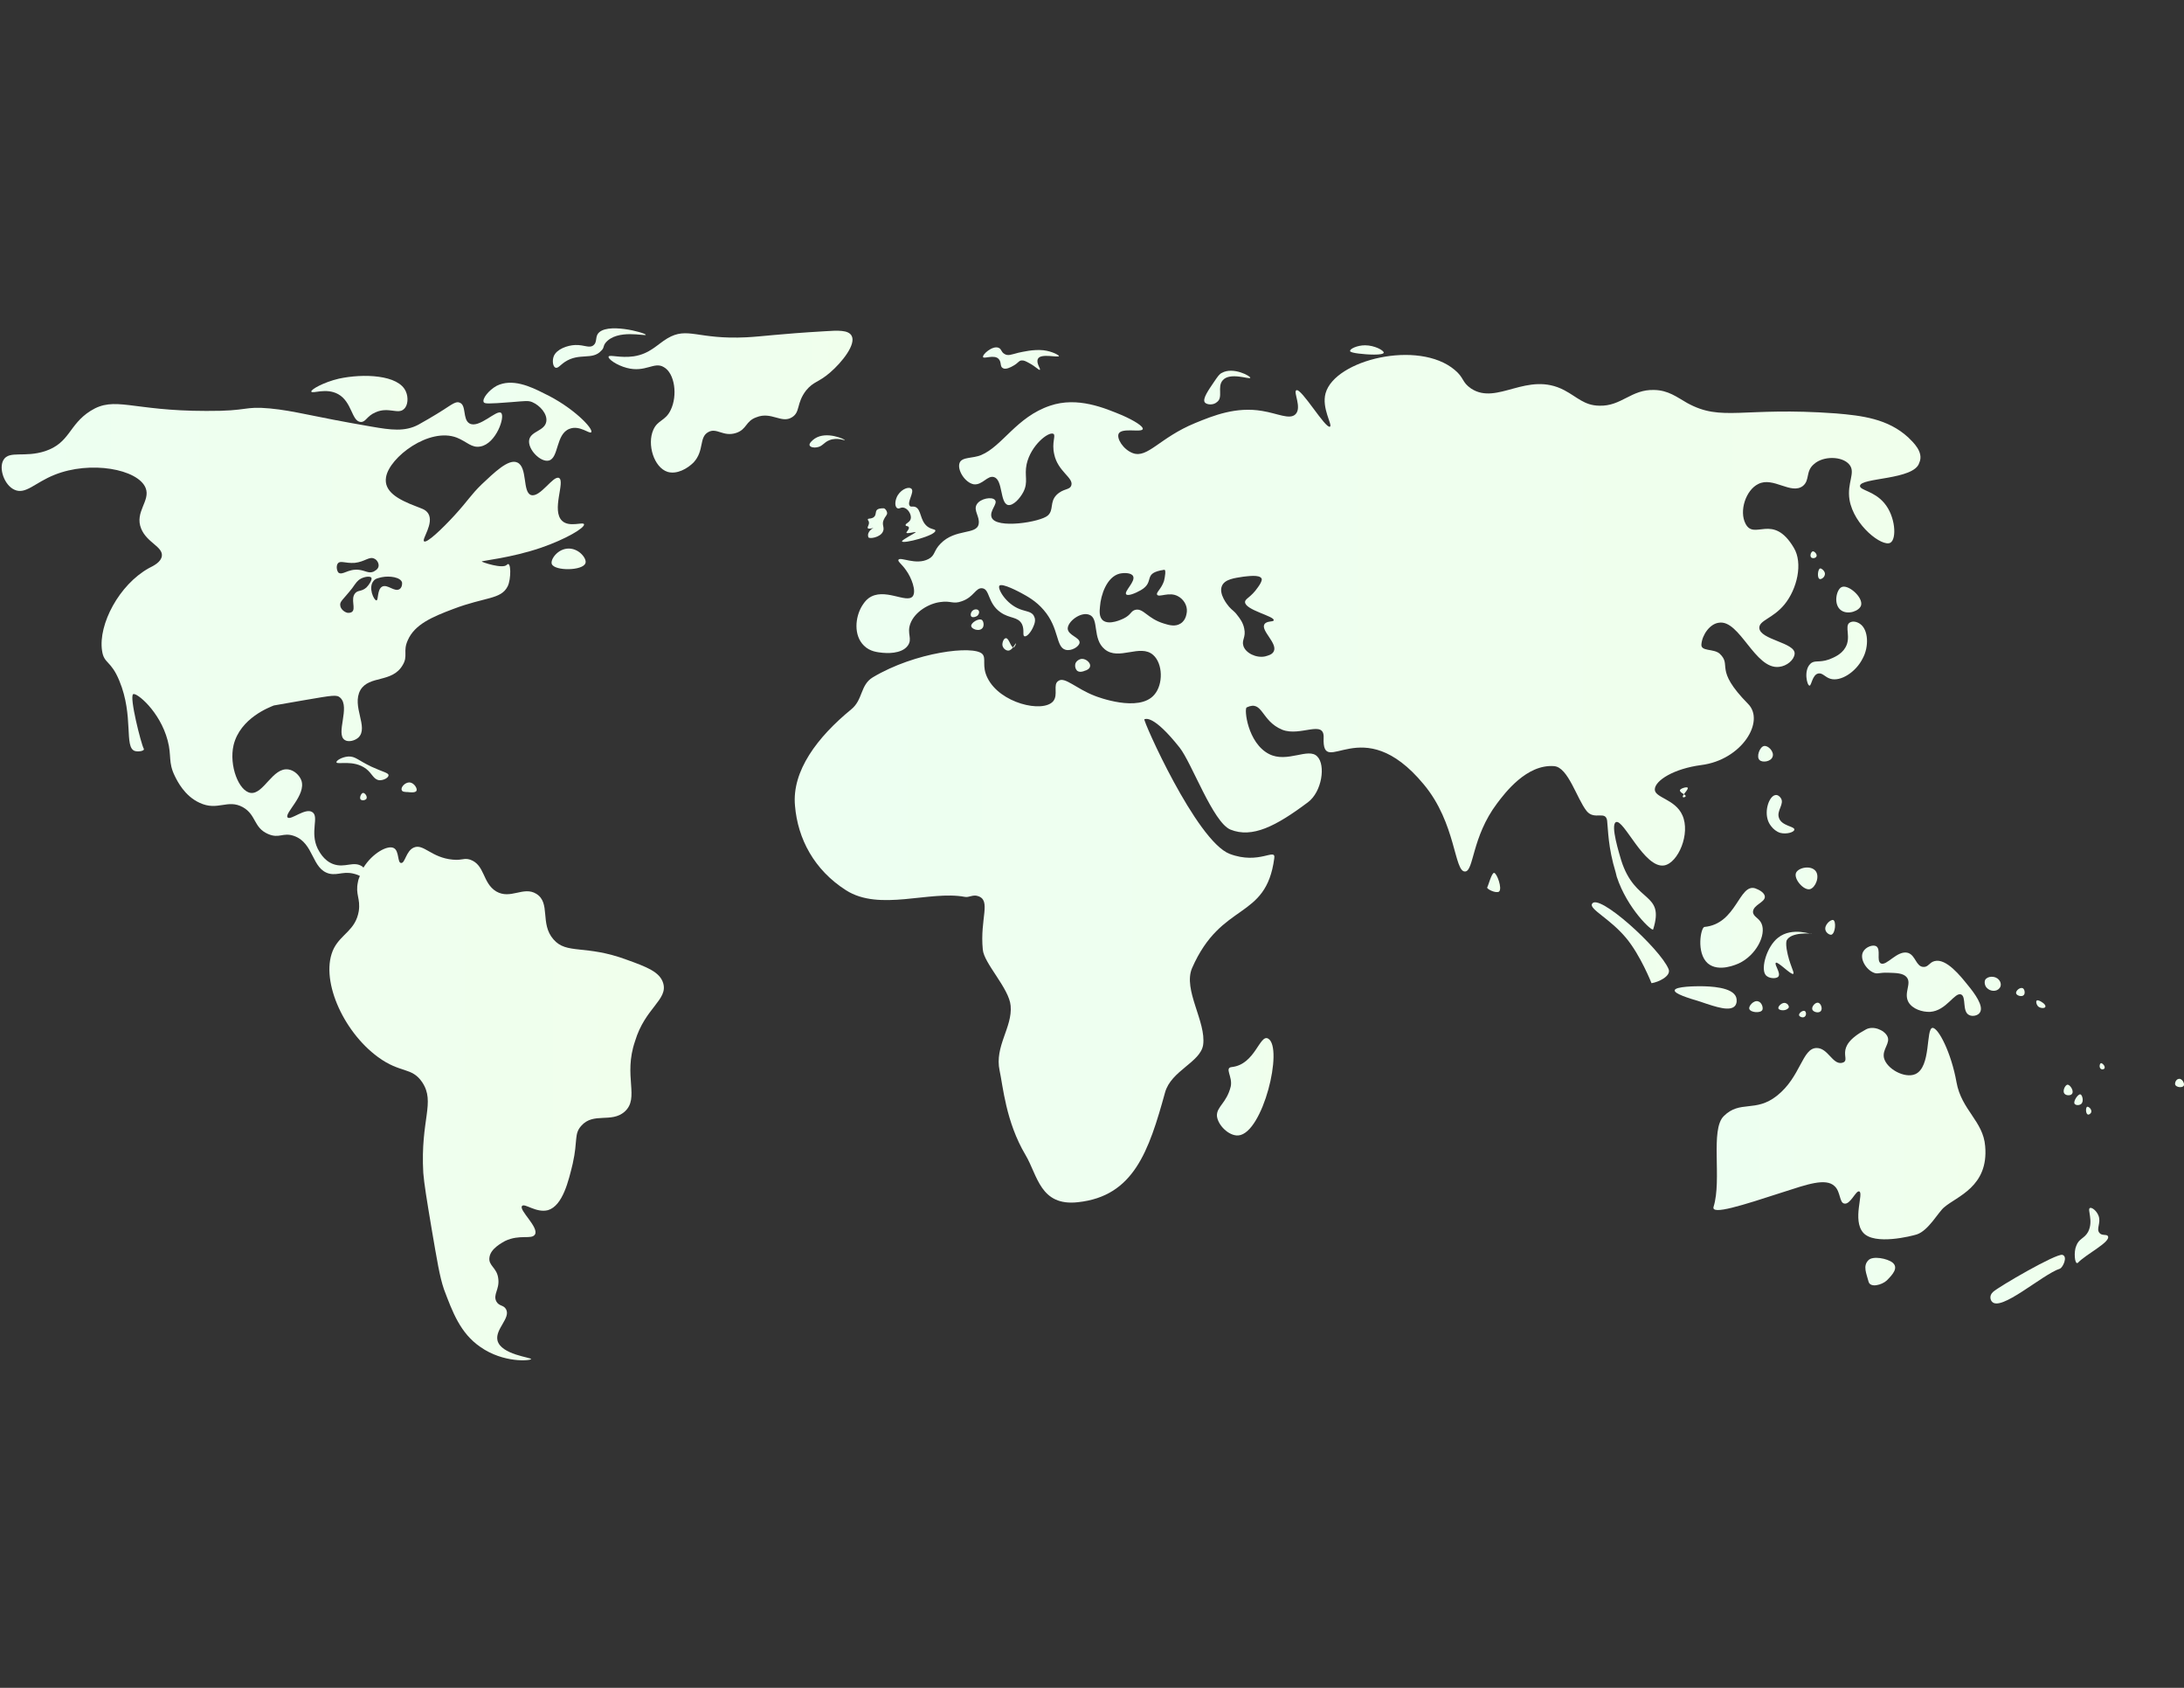 <?xml version="1.0" encoding="utf-8"?>
<!-- Generator: Adobe Illustrator 18.1.0, SVG Export Plug-In . SVG Version: 6.00 Build 0)  -->
<svg version="1.1" id="Layer_1" xmlns="http://www.w3.org/2000/svg" xmlns:xlink="http://www.w3.org/1999/xlink" x="0px" y="0px"
	 viewBox="0 0 792 612" enable-background="new 0 0 792 612" xml:space="preserve">
<rect x="0" y="0" width="792" height="612" fill="#333333" stroke="none"/>
<linearGradient id="SVGID_1_" gradientUnits="userSpaceOnUse" x1="220.801" y1="565.942" x2="230.716" y2="565.942" gradientTransform="matrix(1.47 0 0 -1.47 0 1018.829)">
	<stop  offset="0" style="stop-color:#EDFFF1"/>
	<stop  offset="1" style="stop-color:#F0FFEC"/>
</linearGradient>
<path fill="url(#SVGID_1_)" d="M339.2,192.4c0-0.6-1.3-0.3-2.9-1.5c-2.8-2.2-2.1-6.2-4.4-7.1c-0.9-0.3-1.5,0.1-1.9-0.3
	c-1.3-1.2,1.6-4.9,0.6-6.2c-0.9-1-3.5-0.1-5,2.2c-1,1.6-1.3,4-0.3,4.7c0.9,0.6,1.3-0.6,2.8,0c1.5,0.6,2.6,2.8,2.1,4.1
	c-0.4,1.2-1.9,1.5-1.8,2.1c0.1,0.6,1,0.1,1.2,0.9c0.1,0.7-1,1.6-0.9,1.9c0.3,0.4,3.2-0.4,3.4-0.3c0.1,0.3-5.1,2.8-5,3.4
	C327.4,197.3,339.3,194.2,339.2,192.4z"/>
<linearGradient id="SVGID_2_" gradientUnits="userSpaceOnUse" x1="214.149" y1="563.948" x2="218.834" y2="563.948" gradientTransform="matrix(1.47 0 0 -1.47 0 1018.829)">
	<stop  offset="0" style="stop-color:#EDFFF1"/>
	<stop  offset="1" style="stop-color:#F0FFEC"/>
</linearGradient>
<path fill="url(#SVGID_2_)" d="M320.4,184.3c0.6,0,1.2,0.9,1.3,1.6c0.1,0.9-0.7,1.3-1.2,2.5c-0.9,1.9,0.4,2.8-0.3,4.3
	c-0.9,2.2-5,2.8-5.3,2.1c-0.7-2.2,1.9-3.4,1.9-3.4s-1.9,0.6-2.1,0.1c-0.3-0.4,0.6-1.2,0.4-2.2c-0.1-0.6-0.4-0.6-0.4-0.9
	c0.1-0.6,0.6-0.1,1.9-0.7C318.6,186.5,316.2,184.3,320.4,184.3z"/>
<linearGradient id="SVGID_3_" gradientUnits="userSpaceOnUse" x1="150.187" y1="593.919" x2="210.434" y2="593.919" gradientTransform="matrix(1.47 0 0 -1.47 0 1018.829)">
	<stop  offset="0" style="stop-color:#EDFFF1"/>
	<stop  offset="1" style="stop-color:#F0FFEC"/>
</linearGradient>
<path fill="url(#SVGID_3_)" d="M242.1,171.1c3.4,1,7.2-1.2,9.4-3.4c4-4.3,1.9-9.1,5.3-11c3.1-1.8,5.4,1.8,10.1,0.3
	c4-1.3,3.4-4.3,7.4-5.7c5.4-2.2,9.1,2.4,12.9,0c3.1-1.9,1.5-5,5.1-9.7c2.8-3.4,4.4-2.8,8.7-6.5c4.3-3.7,9.6-10.3,7.8-13.4
	c-1.2-2.1-5-1.9-9.6-1.6c-17.1,1-22.6,1.9-28.5,2.2c-17.8,0.9-21.3-4-28.7,0.4c-3.7,2.2-6.3,5.6-12.2,6.5c-4.9,0.7-8.8-0.7-9.1,0.1
	s2.8,3.1,6.6,4.1c6.8,1.8,9.9-2.4,13.4-0.3c4,2.2,5.1,10.3,2.5,15.6c-1.9,4-4.7,3.5-6.3,7.2C234.6,161.1,237.1,169.5,242.1,171.1z"
	/>
<linearGradient id="SVGID_4_" gradientUnits="userSpaceOnUse" x1="136.346" y1="607.126" x2="159.284" y2="607.126" gradientTransform="matrix(1.47 0 0 -1.47 0 1018.829)">
	<stop  offset="0" style="stop-color:#EDFFF1"/>
	<stop  offset="1" style="stop-color:#F0FFEC"/>
</linearGradient>
<path fill="url(#SVGID_4_)" d="M234.2,121.4c-0.1,0.6-10.4-2.2-14.6,2.9c-1,1.3-0.4,1.8-1.6,2.9c-3.2,3.5-7.9,0.6-13.1,4
	c-1.8,1.2-2.6,2.5-3.5,2.1c-0.9-0.4-1.2-2.5-0.6-4.1c1-2.6,5-4,7.8-4.1c3.4-0.1,5.1,1.3,6.6,0.1c1.3-1,0.7-2.6,1.5-4
	C219.5,116.6,234.2,120.7,234.2,121.4z"/>
<linearGradient id="SVGID_5_" gradientUnits="userSpaceOnUse" x1="509.008" y1="424.206" x2="511.211" y2="424.206" gradientTransform="matrix(1.47 0 0 -1.47 0 1018.829)">
	<stop  offset="0" style="stop-color:#EDFFF1"/>
	<stop  offset="1" style="stop-color:#F0FFEC"/>
</linearGradient>
<path fill="url(#SVGID_5_)" d="M749.8,393.3c-0.9,0-2.1,2.5-1,3.4c0.6,0.6,2.2,0.6,2.6-0.1C752.2,395.6,750.7,393.3,749.8,393.3z"/>
<linearGradient id="SVGID_6_" gradientUnits="userSpaceOnUse" x1="511.599" y1="421.775" x2="513.729" y2="421.775" gradientTransform="matrix(1.47 0 0 -1.47 0 1018.829)">
	<stop  offset="0" style="stop-color:#EDFFF1"/>
	<stop  offset="1" style="stop-color:#F0FFEC"/>
</linearGradient>
<path fill="url(#SVGID_6_)" d="M754.4,396.8c-0.9-0.1-2.6,2.5-2.1,3.4c0.4,0.6,1.6,0.7,2.4,0.1C755.8,399.4,755.1,396.9,754.4,396.8
	z"/>
<linearGradient id="SVGID_7_" gradientUnits="userSpaceOnUse" x1="514.52" y1="419.046" x2="515.764" y2="419.046" gradientTransform="matrix(1.47 0 0 -1.47 0 1018.829)">
	<stop  offset="0" style="stop-color:#EDFFF1"/>
	<stop  offset="1" style="stop-color:#F0FFEC"/>
</linearGradient>
<path fill="url(#SVGID_7_)" d="M756.9,401.3c0.4-0.1,1.6,0.7,1.5,1.8c-0.1,0.7-0.9,1.2-1.3,1C756.3,403.8,756.3,401.5,756.9,401.3z"
	/>
<linearGradient id="SVGID_8_" gradientUnits="userSpaceOnUse" x1="536.498" y1="425.903" x2="538.729" y2="425.903" gradientTransform="matrix(1.47 0 0 -1.47 0 1018.829)">
	<stop  offset="0" style="stop-color:#EDFFF1"/>
	<stop  offset="1" style="stop-color:#F0FFEC"/>
</linearGradient>
<path fill="url(#SVGID_8_)" d="M790.1,391.2c-0.9,0.1-1.5,1.3-1.3,2.1c0.4,1,2.6,1.2,3.1,0.4C792.4,393,791.3,390.9,790.1,391.2z"/>
<linearGradient id="SVGID_9_" gradientUnits="userSpaceOnUse" x1="517.911" y1="430.052" x2="519.092" y2="430.052" gradientTransform="matrix(1.47 0 0 -1.47 0 1018.829)">
	<stop  offset="0" style="stop-color:#EDFFF1"/>
	<stop  offset="1" style="stop-color:#F0FFEC"/>
</linearGradient>
<path fill="url(#SVGID_9_)" d="M761.9,385.5c0.4-0.1,1.6,1,1.3,1.8c-0.1,0.4-0.9,0.6-1.3,0.3C761.1,387.1,761.4,385.6,761.9,385.5z"
	/>
<linearGradient id="SVGID_10_" gradientUnits="userSpaceOnUse" x1="501.888" y1="445.45" x2="502.102" y2="445.45" gradientTransform="matrix(1.47 0 0 -1.47 0 1018.829)">
	<stop  offset="0" style="stop-color:#EDFFF1"/>
	<stop  offset="1" style="stop-color:#F0FFEC"/>
</linearGradient>
<polygon fill="url(#SVGID_10_)" points="737.9,362.7 738.2,365.2 738.2,365.2 "/>
<linearGradient id="SVGID_11_" gradientUnits="userSpaceOnUse" x1="502.3" y1="445.317" x2="504.576" y2="445.317" gradientTransform="matrix(1.47 0 0 -1.47 0 1018.829)">
	<stop  offset="0" style="stop-color:#EDFFF1"/>
	<stop  offset="1" style="stop-color:#F0FFEC"/>
</linearGradient>
<path fill="url(#SVGID_11_)" d="M740.5,363.4c-0.1-0.1-1.5-1-1.9-0.6c-0.4,0.3-0.1,1.6,0.6,2.2c0.9,0.7,2.4,0.6,2.5,0.1
	C742,364.6,741.1,363.7,740.5,363.4z"/>
<linearGradient id="SVGID_12_" gradientUnits="userSpaceOnUse" x1="497.297" y1="448.366" x2="499.446" y2="448.366" gradientTransform="matrix(1.47 0 0 -1.47 0 1018.829)">
	<stop  offset="0" style="stop-color:#EDFFF1"/>
	<stop  offset="1" style="stop-color:#F0FFEC"/>
</linearGradient>
<path fill="url(#SVGID_12_)" d="M733.5,358.3c-1-0.4-2.5,0.9-2.4,1.8c0.1,0.9,2.1,1.5,2.8,0.7C734.5,360.2,734.2,358.6,733.5,358.3z
	"/>
<linearGradient id="SVGID_13_" gradientUnits="userSpaceOnUse" x1="489.582" y1="450.337" x2="493.53" y2="450.337" gradientTransform="matrix(1.47 0 0 -1.47 0 1018.829)">
	<stop  offset="0" style="stop-color:#EDFFF1"/>
	<stop  offset="1" style="stop-color:#F0FFEC"/>
</linearGradient>
<path fill="url(#SVGID_13_)" d="M724.8,355.2c-1.3-1.5-4.1-1.3-4.9,0.1c-0.4,0.9-0.1,2.2,0.6,2.9c1.2,1.3,3.5,1.5,4.6,0.1
	C725.8,357.5,725.7,356.1,724.8,355.2z"/>
<linearGradient id="SVGID_14_" gradientUnits="userSpaceOnUse" x1="450.225" y1="464.303" x2="452.618" y2="464.303" gradientTransform="matrix(1.47 0 0 -1.47 0 1018.829)">
	<stop  offset="0" style="stop-color:#EDFFF1"/>
	<stop  offset="1" style="stop-color:#F0FFEC"/>
</linearGradient>
<path fill="url(#SVGID_14_)" d="M664.8,333.6c-0.9-0.3-3.4,1.8-2.8,3.7c0.3,1,1.5,1.8,2.2,1.6C665.6,338.3,665.9,334,664.8,333.6z"
	/>
<linearGradient id="SVGID_15_" gradientUnits="userSpaceOnUse" x1="431.391" y1="444.706" x2="434.735" y2="444.706" gradientTransform="matrix(1.47 0 0 -1.47 0 1018.829)">
	<stop  offset="0" style="stop-color:#EDFFF1"/>
	<stop  offset="1" style="stop-color:#F0FFEC"/>
</linearGradient>
<path fill="url(#SVGID_15_)" d="M637.6,363.1c-1.6-0.6-3.7,1.8-3.2,2.8c0.4,1.2,4,1.6,4.7,0.3C639.5,365.3,638.8,363.4,637.6,363.1z
	"/>
<linearGradient id="SVGID_16_" gradientUnits="userSpaceOnUse" x1="438.549" y1="444.736" x2="441.123" y2="444.736" gradientTransform="matrix(1.47 0 0 -1.47 0 1018.829)">
	<stop  offset="0" style="stop-color:#EDFFF1"/>
	<stop  offset="1" style="stop-color:#F0FFEC"/>
</linearGradient>
<path fill="url(#SVGID_16_)" d="M647.5,363.7c-1.2-0.4-2.8,1.2-2.6,1.9c0.1,0.6,1.5,0.9,2.5,0.6c0.1,0,1.2-0.4,1.3-1
	C648.7,364.4,648.1,363.9,647.5,363.7z"/>
<linearGradient id="SVGID_17_" gradientUnits="userSpaceOnUse" x1="443.777" y1="442.866" x2="445.485" y2="442.866" gradientTransform="matrix(1.47 0 0 -1.47 0 1018.829)">
	<stop  offset="0" style="stop-color:#EDFFF1"/>
	<stop  offset="1" style="stop-color:#F0FFEC"/>
</linearGradient>
<path fill="url(#SVGID_17_)" d="M654.5,366.6c-0.7-0.4-2.2,0.7-2.1,1.5c0.1,0.6,1.6,1.2,2.2,0.4C655.1,368,655,366.9,654.5,366.6z"
	/>
<linearGradient id="SVGID_18_" gradientUnits="userSpaceOnUse" x1="446.95" y1="444.551" x2="449.321" y2="444.551" gradientTransform="matrix(1.47 0 0 -1.47 0 1018.829)">
	<stop  offset="0" style="stop-color:#EDFFF1"/>
	<stop  offset="1" style="stop-color:#F0FFEC"/>
</linearGradient>
<path fill="url(#SVGID_18_)" d="M659.4,363.6c-1-0.3-2.5,1.3-2.2,2.4c0.3,1,2.4,1.5,3.1,0.6C661,365.8,660.4,363.9,659.4,363.6z"/>
<linearGradient id="SVGID_19_" gradientUnits="userSpaceOnUse" x1="414.357" y1="497.554" x2="416.31" y2="497.554" gradientTransform="matrix(1.47 0 0 -1.47 0 1018.829)">
	<stop  offset="0" style="stop-color:#EDFFF1"/>
	<stop  offset="1" style="stop-color:#F0FFEC"/>
</linearGradient>
<path fill="url(#SVGID_19_)" d="M612,285.6c-0.3-0.4-2.8,0.3-2.8,1c0,0.9,2.2,1.5,2.1,2.1c-0.1,0.3-0.9,0.6-1,0.3
	C609.7,288.6,612.5,286.2,612,285.6z"/>
<linearGradient id="SVGID_20_" gradientUnits="userSpaceOnUse" x1="448.462" y1="551.474" x2="450.13" y2="551.474" gradientTransform="matrix(1.47 0 0 -1.47 0 1018.829)">
	<stop  offset="0" style="stop-color:#EDFFF1"/>
	<stop  offset="1" style="stop-color:#F0FFEC"/>
</linearGradient>
<path fill="url(#SVGID_20_)" d="M660.1,206.1c-0.9,0.1-1.2,3.4-0.3,3.8c0.4,0.3,1.6-0.3,1.9-1.3
	C662.2,207.4,660.7,206.1,660.1,206.1z"/>
<linearGradient id="SVGID_21_" gradientUnits="userSpaceOnUse" x1="446.662" y1="556.1" x2="446.769" y2="556.1" gradientTransform="matrix(1.47 0 0 -1.47 0 1018.829)">
	<stop  offset="0" style="stop-color:#EDFFF1"/>
	<stop  offset="1" style="stop-color:#F0FFEC"/>
</linearGradient>
<path fill="url(#SVGID_21_)" d="M656.7,200.1c0,0,0,0.9,0.1,1.8c0,0.1,0,0.6,0,0.6S656.7,200.1,656.7,200.1z"/>
<linearGradient id="SVGID_22_" gradientUnits="userSpaceOnUse" x1="446.604" y1="556.163" x2="448.104" y2="556.163" gradientTransform="matrix(1.47 0 0 -1.47 0 1018.829)">
	<stop  offset="0" style="stop-color:#EDFFF1"/>
	<stop  offset="1" style="stop-color:#F0FFEC"/>
</linearGradient>
<path fill="url(#SVGID_22_)" d="M658.7,201.8c0.4-0.7-0.6-1.9-1.3-1.9c-0.6,0.1-1.2,1.6-0.6,2.2
	C657.3,202.6,658.4,202.4,658.7,201.8z"/>
<linearGradient id="SVGID_23_" gradientUnits="userSpaceOnUse" x1="297.038" y1="597.385" x2="308.376" y2="597.385" gradientTransform="matrix(1.47 0 0 -1.47 0 1018.829)">
	<stop  offset="0" style="stop-color:#EDFFF1"/>
	<stop  offset="1" style="stop-color:#F0FFEC"/>
</linearGradient>
<path fill="url(#SVGID_23_)" d="M453.4,137c-0.1,0.7-7.4-2.2-10,0.9c-2.1,2.4,0.3,6.2-2.1,7.9c-1.3,1.2-3.7,1-4.4,0.1
	c-0.9-1.3,1.3-4.4,3.4-7.5c1.3-1.9,1.9-2.8,2.8-3.2C447.2,132.9,453.6,136.4,453.4,137z"/>
<linearGradient id="SVGID_24_" gradientUnits="userSpaceOnUse" x1="333.01" y1="606.663" x2="341.331" y2="606.663" gradientTransform="matrix(1.47 0 0 -1.47 0 1018.829)">
	<stop  offset="0" style="stop-color:#EDFFF1"/>
	<stop  offset="1" style="stop-color:#F0FFEC"/>
</linearGradient>
<path fill="url(#SVGID_24_)" d="M495,125.2c-2.8,0-5.6,1.3-5.4,2.1c0,0.4,1.5,0.7,3.1,0.9c3.1,0.4,8.8,0.7,9.1-0.3
	C501.9,127.1,498.5,125.2,495,125.2z"/>
<linearGradient id="SVGID_25_" gradientUnits="userSpaceOnUse" x1="242.476" y1="604.535" x2="261.262" y2="604.535" gradientTransform="matrix(1.47 0 0 -1.47 0 1018.829)">
	<stop  offset="0" style="stop-color:#EDFFF1"/>
	<stop  offset="1" style="stop-color:#F0FFEC"/>
</linearGradient>
<path fill="url(#SVGID_25_)" d="M378.4,127c-3.7-0.4-7.6,0.6-9.1,0.9c-2.4,0.6-3.8,1.3-5.1,0.4c-1.2-0.7-1-1.8-2.1-2.2
	c-2.2-0.9-6,2.5-5.6,3.4c0.3,0.7,4-1,5.6,0.6c1.2,1.2,0.4,2.8,1.6,3.4c1,0.6,2.8-0.3,3.8-0.9c1.8-1,1.9-1.8,2.9-1.9
	c0.9-0.1,1.6,0.3,2.9,1c2.4,1.3,3.4,2.6,3.8,2.4c0.4-0.3-1.5-2.5-0.7-4c1-2.1,7.5-0.3,7.6-1C384.2,128.9,381.7,127.4,378.4,127z"/>
<linearGradient id="SVGID_26_" gradientUnits="userSpaceOnUse" x1="199.719" y1="584.077" x2="208.38" y2="584.077" gradientTransform="matrix(1.47 0 0 -1.47 0 1018.829)">
	<stop  offset="0" style="stop-color:#EDFFF1"/>
	<stop  offset="1" style="stop-color:#F0FFEC"/>
</linearGradient>
<path fill="url(#SVGID_26_)" d="M306.4,159.6c0-0.3-6.6-3.4-10.9-0.6c-0.9,0.6-2.2,1.8-1.9,2.5c0.3,0.7,1.6,0.9,2.6,0.7
	c2.1-0.3,2.5-1.8,4.6-2.6C303.6,158.5,306.4,159.8,306.4,159.6z"/>
<linearGradient id="SVGID_27_" gradientUnits="userSpaceOnUse" x1="239.404" y1="541.6" x2="240.15" y2="541.6" gradientTransform="matrix(1.47 0 0 -1.47 0 1018.829)">
	<stop  offset="0" style="stop-color:#EDFFF1"/>
	<stop  offset="1" style="stop-color:#F0FFEC"/>
</linearGradient>
<polygon fill="url(#SVGID_27_)" points="352,221.8 353.1,223.3 353.1,223.3 "/>
<linearGradient id="SVGID_28_" gradientUnits="userSpaceOnUse" x1="239.448" y1="541.726" x2="241.514" y2="541.726" gradientTransform="matrix(1.47 0 0 -1.47 0 1018.829)">
	<stop  offset="0" style="stop-color:#EDFFF1"/>
	<stop  offset="1" style="stop-color:#F0FFEC"/>
</linearGradient>
<path fill="url(#SVGID_28_)" d="M354.9,221.4c-0.4-0.6-1.5-0.6-2.2,0s-0.9,1.8-0.4,2.2s1.5,0.1,2.1-0.3
	C354.9,222.9,355.3,222,354.9,221.4z"/>
<linearGradient id="SVGID_29_" gradientUnits="userSpaceOnUse" x1="239.507" y1="538.911" x2="242.577" y2="538.911" gradientTransform="matrix(1.47 0 0 -1.47 0 1018.829)">
	<stop  offset="0" style="stop-color:#EDFFF1"/>
	<stop  offset="1" style="stop-color:#F0FFEC"/>
</linearGradient>
<path fill="url(#SVGID_29_)" d="M356.1,224.8c0.7,0.6,0.9,2.5-0.1,3.2c-0.9,0.7-2.1,0.3-2.2,0.3c0,0-1.5-0.4-1.6-1.3
	C352,225.9,354.9,224,356.1,224.8z"/>
<linearGradient id="SVGID_30_" gradientUnits="userSpaceOnUse" x1="247.282" y1="534.1" x2="250.608" y2="534.1" gradientTransform="matrix(1.47 0 0 -1.47 0 1018.829)">
	<stop  offset="0" style="stop-color:#EDFFF1"/>
	<stop  offset="1" style="stop-color:#F0FFEC"/>
</linearGradient>
<path fill="url(#SVGID_30_)" d="M364.8,231.4c-0.7,0-1.3,1.2-1.3,2.4c0.1,1.2,1.2,2.1,2.1,2.1c1.6,0,2.6-2.8,2.8-2.6
	c0.1,0-0.3,1.3-0.9,1.5C366.5,234.6,365.9,231.4,364.8,231.4z"/>
<linearGradient id="SVGID_31_" gradientUnits="userSpaceOnUse" x1="265.18" y1="528.913" x2="268.949" y2="528.913" gradientTransform="matrix(1.47 0 0 -1.47 0 1018.829)">
	<stop  offset="0" style="stop-color:#EDFFF1"/>
	<stop  offset="1" style="stop-color:#F0FFEC"/>
</linearGradient>
<path fill="url(#SVGID_31_)" d="M392.4,238.9c-1,0-2.4,0.9-2.5,2.1c-0.1,0.7,0.1,1.6,0.7,2.2c0.9,0.7,2.2,0.3,2.8,0
	c0.6-0.1,1.8-0.7,1.9-1.6C395.6,240.5,394,238.9,392.4,238.9z"/>
<linearGradient id="SVGID_32_" gradientUnits="userSpaceOnUse" x1="196.032" y1="501.035" x2="473.751" y2="501.035" gradientTransform="matrix(1.47 0 0 -1.47 0 1018.829)">
	<stop  offset="0" style="stop-color:#EDFFF1"/>
	<stop  offset="1" style="stop-color:#F0FFEC"/>
</linearGradient>
<path fill="url(#SVGID_32_)" d="M692,158.6c-7.4-6.8-16.8-7.9-26.2-8.7c-34.1-2.5-41.3,3.2-54-3.8c-3.7-2.1-6.8-4.6-11.9-4.7
	c-8.4-0.3-11.9,6-20,5.7c-5.4-0.1-7.9-3.1-12.6-5.6c-13.5-7.1-24.3,5.6-33.8-0.6c-3.5-2.4-2.4-3.8-6-6.8c-13.1-11-43.4-3.7-46.8,8.5
	c-1.5,5.4,2.6,11.5,1.6,12.1c-1.6,0.9-10.4-14.1-12.2-13.2c-1.2,0.6,2.1,6.3-0.3,8.7c-2.1,2.1-6.5-0.3-12.1-1.2
	c-9.4-1.6-17.5,1.6-24.3,4.4c-12.9,5.3-17.2,12.9-22.6,10.9c-3.5-1.3-6-5.4-5.1-7.1c1.2-2.2,8.2-0.3,8.7-1.6c0.3-1-3.1-3.1-7.4-5
	c-6.3-2.6-16.2-6.9-26.2-3.5c-12.2,4.1-17.3,14.7-25,17.9c-3.1,1.3-6.9,0.6-7.8,2.8c-1,2.5,1.9,7.2,5.1,7.8c3.2,0.4,5-3.4,7.4-2.6
	c3.2,1,2.1,9.3,5,10.1c1.9,0.4,4.4-2.4,5.6-4.7c1.9-3.7,0.3-5.9,1.2-10.1c1.5-6.8,7.9-11.9,9.7-11c1,0.6-0.7,3.1,0.3,7.4
	c1.3,6.3,7.1,8.5,6.2,11.3c-0.6,1.8-2.9,1-5.4,3.5c-2.5,2.6-0.9,5.4-3.1,7.4c-2.6,2.4-18.8,5-20.4,0.7c-0.9-2.4,2.4-5,1.2-6.3
	c-1-1.3-5.3-0.6-6.6,1.6s1.2,4.4,0.7,7.1c-0.7,4-8.5,1.6-13.8,7.1c-2.6,2.6-1.9,4.3-4.4,5.6c-4.6,2.4-10.3-1-10.9,0.3
	c-0.3,0.6,1.3,1.6,2.8,3.8c1.9,2.6,3.8,7.5,2.4,9.4c-2.2,2.8-10.4-3.4-16,0.7c-1.2,0.9-1.8,1.9-2.4,2.8c-2.5,4.1-3.1,10.7,0.7,14.4
	c2.2,2.2,5,2.4,6.8,2.6c1,0.1,6.8,0.6,9.1-2.6c1.8-2.5-0.4-4.3,0.9-7.9c1.6-4.4,6.8-7.4,10.9-7.9c3.8-0.6,4.6,0.9,7.8-0.3
	c4.4-1.5,5-5,7.4-4.7c2.8,0.3,1.9,5.4,6.6,8.7c3.4,2.4,6.3,1.5,7.8,4.3c1,2.1,0.1,4.1,0.9,4.4c0.9,0.3,2.4-1.6,3.1-3.2
	c0.4-0.9,1.2-2.6,0.4-4c-0.7-1.8-3.1-1.8-5.1-2.6c-5.1-1.9-8.2-7.4-7.5-8.5c0.9-1.2,7.5,2.4,7.9,2.6c2.2,1.2,5.4,2.9,8.2,6.2
	c5.7,6.6,4.3,13.4,7.9,14.4c2.2,0.6,5-1.2,5.1-2.6c0.1-1.9-4.1-2.6-4.3-5c-0.1-2.6,4.7-6.3,7.8-5.1c3.7,1.3,1,8.7,5.6,12.5
	c5.1,4.3,12.9-2.1,17.6,2.1c3.5,3.1,3.7,10.6,0.4,14.4c-5.6,6.6-20.9,0.7-21.6,0.4c-6.8-2.6-10.9-7.1-13.2-5.4
	c-2.1,1.3,0.1,5-1.9,7.4c-3.8,4.3-19.3,0.7-23.8-8.5c-2.2-4.4-0.3-7.1-1.9-8.7c-3.2-3.2-24.3-0.7-39.7,8.5
	c-4.6,2.8-3.5,8.1-7.8,11.6c-12.2,10-21.6,22.3-20.4,35c1,11.9,6.9,23.2,18.5,30.6c12.2,7.8,30.3,0,43.1,2.4
	c1.5,0.3,2.9-0.9,4.7-0.3c5,1.5,0.7,8.2,1.8,19.4c0.4,5,9.6,14.1,10.1,20.4c0.7,7.8-5.9,14.7-4,23.5c1.2,5.4,2.2,18.5,9.4,30.6
	c4.4,7.4,5.3,18.7,19.1,17.1c20.1-2.2,25.6-18.4,31.5-39.8c2.2-7.9,12.8-10.9,13.8-17.2c1.2-8.4-7.4-20-4-27.9
	c10.7-24.4,26.8-17.1,29.8-39.8c0.6-4-5.4,2.5-16.2-1.6c-12.1-4.7-31.6-48.7-30.9-48.8c0.4-0.1,3.2-1.8,12.8,10.3
	c4.4,5.6,12.1,27.1,18.4,29.7c7.9,3.2,16.5-1.2,28.1-9.9c5.1-3.8,6.5-13.5,3.4-16.6c-3.2-3.4-10.9,2.5-17.5-0.9
	c-7.8-4-9.1-16.5-8.1-16.9c5.9-2.8,5.1,4.9,12.9,8.1c6.6,2.6,15.3-3.8,15,2.9c-0.6,15.3,13.7-10.4,36.3,16.9
	c11.8,14.1,11,31.8,15,31.6c3.2-0.1,2.4-12.5,11.6-24.7c2.8-3.7,10.7-14.3,20.7-13.5c5.1,0.4,8.2,11.8,11.8,16.3
	c2.8,3.4,6.8-0.3,7.4,3.4c0.4,3.4,0.3,9.6,3.1,18.8c0.1,0.6,0.3,1,0.4,1.6c3.8,11.6,12.9,20,13.2,19.1c4.3-13.7-6.6-9.1-11.6-25.1
	c-0.6-2.1-4-12.8-1.9-13.8c2.8-1.3,10.3,16.9,17.5,15.7c5.1-0.9,9.6-11.6,6.6-18.2c-2.6-5.9-10.1-6.3-10-9.4
	c0.1-3.2,6.9-7.5,16.9-8.8c14.7-1.9,23.2-15.9,16.9-22.2c-12.6-12.8-5.6-13.8-10.3-18.2c-2.2-1.9-6.9-0.7-6.6-3.4
	c0.3-3.5,3.1-7.4,6.3-7.8c7.6-1.3,13.1,17.1,21.9,16c2.8-0.3,5.4-2.5,5.6-4.7c0.4-4.1-12.6-5.1-12.8-9.4c-0.1-2.8,4.9-3.4,9.1-8.5
	c4.6-5.6,6.8-15,3.4-20.6c-7.6-12.8-14.3-2.5-17.5-8.7c-2.4-4.6,0.1-12.2,4.6-14.4c5.4-2.8,11.9,4,16.2,0.7c2.6-2.1,0.9-5.3,4-7.9
	c3.4-3.1,10.3-2.9,12.8,0.1c2.5,2.9-0.9,6.6,0.1,12.8c1.6,9.4,11.9,17.2,14.8,15.6c2.4-1.3,1.9-9.6-2.2-14.4
	c-3.7-4.4-8.8-4.6-8.8-6.2c0.1-3.1,19.7-2.1,21.5-8.4C697.8,163.9,693.6,160.2,692,158.6z M428.1,226.1c-1.9,1.2-4.1,0.6-6,0
	c-6-1.8-7.4-5.6-10.3-5c-1.8,0.4-1.5,1.8-4.4,3.2c-0.3,0.1-5.1,2.6-7.5,0.6c-1.3-1.2-1.2-3.2-1-5c0.3-4.1,2.4-10.7,7.1-11.9
	c1.8-0.4,4.3-0.3,4.9,0.9c1,1.9-3.4,5.6-2.5,6.6c0.6,0.7,3.2-0.3,5.3-1.5c5.4-3.1,0.3-6.2,8.5-7.4c0.7-0.1,0.3,2.5-0.1,4.1
	c-1,2.9-2.9,4.1-2.5,4.9c0.6,1.2,4.4-1.2,7.6,0.6c1.9,1,3.4,3.2,3.2,5.6C430.3,222.3,430.2,224.8,428.1,226.1z M461.9,236.2
	c-0.6,1.2-2.1,1.5-3.1,1.8c-3.2,0.7-7.1-1.2-7.9-3.8c-0.7-2.2,1-3.1,0.3-6.3c-0.4-2.1-1.6-3.7-2.4-4.7c-1.3-1.8-1.9-1.8-3.1-3.2
	c-0.6-0.7-3.8-4.6-2.6-7.5c1-2.5,4.6-2.9,7.8-3.4c1.3-0.1,5.9-0.9,6.6,0.7c0.1,0.1,0.3,0.9-1.3,3.1c-2.6,3.8-4.7,4.1-4.7,5.4
	c0,2.9,10.7,5.1,10.4,6.6c-0.1,0.7-2.6,0.1-3.4,1.5C457.2,228.7,463.4,233.3,461.9,236.2z"/>
<linearGradient id="SVGID_33_" gradientUnits="userSpaceOnUse" x1="119.238" y1="588.96" x2="146.057" y2="588.96" gradientTransform="matrix(1.47 0 0 -1.47 0 1018.829)">
	<stop  offset="0" style="stop-color:#EDFFF1"/>
	<stop  offset="1" style="stop-color:#F0FFEC"/>
</linearGradient>
<path fill="url(#SVGID_33_)" d="M180.1,139.9c-2.9,1.6-5.3,4.7-4.7,5.9c0.3,0.6,1.3,0.7,10.1,0c5.1-0.4,6-0.6,7.5,0
	c2.8,1.2,5.6,4.3,5.1,7.1c-0.6,3.4-5.6,3.4-6.2,6.6c-0.6,3.4,4.1,8.2,7.1,7.5c3.7-0.9,2.5-9.6,7.5-11.5c3.7-1.5,7.5,2.1,7.9,1.2
	c0.9-1.2-6.6-9.1-17.2-14.1C192.3,140.1,185.7,137.1,180.1,139.9z"/>
<linearGradient id="SVGID_34_" gradientUnits="userSpaceOnUse" x1="76.759" y1="594.588" x2="100.491" y2="594.588" gradientTransform="matrix(1.47 0 0 -1.47 0 1018.829)">
	<stop  offset="0" style="stop-color:#EDFFF1"/>
	<stop  offset="1" style="stop-color:#F0FFEC"/>
</linearGradient>
<path fill="url(#SVGID_34_)" d="M112.9,142c0.3,0.9,5.3-1.5,9.7,0.9c5.1,2.8,4.9,9.9,8.2,10.1c1.9,0.1,2.1-2.1,5.4-3.5
	c4.7-2.1,8.2,0.9,10.3-1.2c1.5-1.3,1.6-4.3,0.7-6.3c-2.6-6.2-15.6-6.6-24.3-4.7C117.3,138.6,112.6,141.3,112.9,142z"/>
<linearGradient id="SVGID_35_" gradientUnits="userSpaceOnUse" x1="136.037" y1="555.156" x2="144.464" y2="555.156" gradientTransform="matrix(1.47 0 0 -1.47 0 1018.829)">
	<stop  offset="0" style="stop-color:#EDFFF1"/>
	<stop  offset="1" style="stop-color:#F0FFEC"/>
</linearGradient>
<path fill="url(#SVGID_35_)" d="M206.4,198.9c-4.1-0.1-6.9,4-6.3,5.6c1,2.6,11.3,2.5,12.2-0.3C212.9,202.7,210.2,199,206.4,198.9z"
	/>
<linearGradient id="SVGID_36_" gradientUnits="userSpaceOnUse" x1="300.166" y1="424.959" x2="314.133" y2="424.959" gradientTransform="matrix(1.47 0 0 -1.47 0 1018.829)">
	<stop  offset="0" style="stop-color:#EDFFF1"/>
	<stop  offset="1" style="stop-color:#F0FFEC"/>
</linearGradient>
<path fill="url(#SVGID_36_)" d="M459.9,376.6c-3.1-1.8-4.7,9.4-13.2,10.3c-2.8,0.3,0.4,3.5-0.4,7.1c-1.5,6-5.1,7.2-5,10.6
	c0.3,3.4,4.4,7.4,7.8,7.1C458,410.9,465.5,379.9,459.9,376.6z"/>
<linearGradient id="SVGID_37_" gradientUnits="userSpaceOnUse" x1="392.673" y1="460.472" x2="411.695" y2="460.472" gradientTransform="matrix(1.47 0 0 -1.47 0 1018.829)">
	<stop  offset="0" style="stop-color:#EDFFF1"/>
	<stop  offset="1" style="stop-color:#F0FFEC"/>
</linearGradient>
<path fill="url(#SVGID_37_)" d="M577.3,327.8c-0.9,1.9,6.5,5.3,12.3,12.2c5.3,6.3,9.3,16.5,9.3,16.5c2.6-0.4,7.2-2.6,6.2-5.1
	C602,343.9,579.3,323.3,577.3,327.8z"/>
<linearGradient id="SVGID_38_" gradientUnits="userSpaceOnUse" x1="419.397" y1="464.166" x2="435.309" y2="464.166" gradientTransform="matrix(1.47 0 0 -1.47 0 1018.829)">
	<stop  offset="0" style="stop-color:#EDFFF1"/>
	<stop  offset="1" style="stop-color:#F0FFEC"/>
</linearGradient>
<path fill="url(#SVGID_38_)" d="M618.1,336.1c-1.3,0.1-3.1,9.4,1.2,13.2c4,3.4,10.6,0.3,11.3,0c6.2-2.9,10-10.3,8.2-14.4
	c-0.9-2.1-3.1-2.5-3.1-4.3c0.1-2.5,4.3-3.4,4.3-5.4c0-1.5-2.1-2.6-3.5-3.1C630.6,320.3,629.8,335,618.1,336.1z"/>
<linearGradient id="SVGID_39_" gradientUnits="userSpaceOnUse" x1="413.075" y1="446.963" x2="428.403" y2="446.963" gradientTransform="matrix(1.47 0 0 -1.47 0 1018.829)">
	<stop  offset="0" style="stop-color:#EDFFF1"/>
	<stop  offset="1" style="stop-color:#F0FFEC"/>
</linearGradient>
<path fill="url(#SVGID_39_)" d="M607.3,359.1c0.1-1.5,8.2-1.5,9.1-1.5c3.8,0,11.9,0.3,13.2,4c0.3,0.9,0.3,2.2-0.4,3.1
	c-1.8,2.1-6.5,0.6-12.6-1.5C611.9,361.8,607.2,360.3,607.3,359.1z"/>
<linearGradient id="SVGID_40_" gradientUnits="userSpaceOnUse" x1="435.049" y1="457.449" x2="446.982" y2="457.449" gradientTransform="matrix(1.47 0 0 -1.47 0 1018.829)">
	<stop  offset="0" style="stop-color:#EDFFF1"/>
	<stop  offset="1" style="stop-color:#F0FFEC"/>
</linearGradient>
<path fill="url(#SVGID_40_)" d="M644.8,340c-4.1,3.2-6.3,11-4.6,13.4c1,1.5,4,1.6,4.7,0.7c1-1.3-1.6-4.4-0.9-5s5.6,4.6,6.3,4
	c0.6-0.4-1.5-3.5-2.4-9c-0.3-2.1-0.1-2.6,0-3.1c1.6-3.2,9.1-2.5,9.1-2.4C657.2,339,650,335.9,644.8,340z"/>
<linearGradient id="SVGID_41_" gradientUnits="userSpaceOnUse" x1="422.567" y1="413.353" x2="489.771" y2="413.353" gradientTransform="matrix(1.47 0 0 -1.47 0 1018.829)">
	<stop  offset="0" style="stop-color:#EDFFF1"/>
	<stop  offset="1" style="stop-color:#F0FFEC"/>
</linearGradient>
<path fill="url(#SVGID_41_)" d="M625.1,404.7c5.9-5.9,11.5-1.2,19.3-7.4c8.7-6.9,9.1-17.3,14.4-17.3c4.1,0,5.7,6,9.1,5.4
	c4.1-0.9-3.8-5.4,8.7-12.1c2.6-1.5,6.6,0.1,7.8,2.4c1.3,2.5-1.9,4.7-1.2,7.9c1,4,7.5,7.5,11.3,5.9c5.9-2.5,3.8-16.5,6.3-16.8
	c2.1-0.1,6.8,9,8.7,19.7c1.8,10.1,9.7,14.1,10.4,23.2c1.3,14.7-10.3,18.2-14.8,22.1c-2.1,1.6-5.7,8.5-10,9.9
	c-1.9,0.6-15.3,4-19.4-0.6c-4.1-4.6,0.3-14.6-1.5-15c-1.2-0.4-3.2,4.9-5.4,4.4c-1.8-0.3-1.3-4.3-3.5-6.3c-3.2-3.1-10.1-0.6-18.5,2.1
	c-15.1,4.9-26.3,8.5-25.4,5.4C624.5,427.7,620.1,409.6,625.1,404.7z"/>
<linearGradient id="SVGID_42_" gradientUnits="userSpaceOnUse" x1="459.303" y1="451.11" x2="488.613" y2="451.11" gradientTransform="matrix(1.47 0 0 -1.47 0 1018.829)">
	<stop  offset="0" style="stop-color:#EDFFF1"/>
	<stop  offset="1" style="stop-color:#F0FFEC"/>
</linearGradient>
<path fill="url(#SVGID_42_)" d="M675.7,345c0.9-1.6,3.4-2.6,4.7-1.9c1.8,1.2,0,5.1,1.6,6.2c2.1,1.2,6-4.9,9.9-3.8
	c2.8,0.9,2.9,5,5.6,5.1c1.8,0.1,2.1-1.6,4-2.1c4.3-1.2,9.6,5.6,12.1,8.7c2.4,2.9,5.9,7.6,4.4,9.9c-0.7,1.2-2.8,1.6-4,0.9
	c-2.5-1.3-0.9-6.5-2.8-7.4c-2.4-1-5.3,5.9-11.3,6.3c-2.8,0.1-6.3-1-7.8-3.5c-1.9-3.4,1.3-6.8-0.7-9.1c-1.3-1.5-3.8-1.5-6.8-1.6
	c-3.2-0.1-3.7,0.6-5.1,0C676.7,351.6,674.2,347.5,675.7,345z"/>
<linearGradient id="SVGID_43_" gradientUnits="userSpaceOnUse" x1="452.897" y1="545.127" x2="459.042" y2="545.127" gradientTransform="matrix(1.47 0 0 -1.47 0 1018.829)">
	<stop  offset="0" style="stop-color:#EDFFF1"/>
	<stop  offset="1" style="stop-color:#F0FFEC"/>
</linearGradient>
<path fill="url(#SVGID_43_)" d="M667.8,212.9c-1.9,0.9-3.1,6.5,0,8.5c2.5,1.6,6.5,0.1,7.1-1.9C675.7,216.5,670.1,211.7,667.8,212.9z
	"/>
<linearGradient id="SVGID_44_" gradientUnits="userSpaceOnUse" x1="445.702" y1="531.777" x2="460.537" y2="531.777" gradientTransform="matrix(1.47 0 0 -1.47 0 1018.829)">
	<stop  offset="0" style="stop-color:#EDFFF1"/>
	<stop  offset="1" style="stop-color:#F0FFEC"/>
</linearGradient>
<path fill="url(#SVGID_44_)" d="M674.5,226.2c-1-0.7-2.6-1.2-3.8-0.4c-1.9,1.3,0.7,5.3-1.5,9c-1.5,2.6-4.4,3.7-5.9,4.3
	c-3.7,1.3-5.3,0.1-6.8,1.6c-2.5,2.4-1.2,7.9-0.3,7.9c0.7,0.1,1-4,3.2-4.4c1.5-0.3,2.4,1.3,4.3,1.9c3.8,1.2,9.4-2.5,11.8-7.4
	C677.8,234.5,677.6,228.3,674.5,226.2z"/>
<linearGradient id="SVGID_45_" gradientUnits="userSpaceOnUse" x1="435.73" y1="492.193" x2="442.666" y2="492.193" gradientTransform="matrix(1.47 0 0 -1.47 0 1018.829)">
	<stop  offset="0" style="stop-color:#EDFFF1"/>
	<stop  offset="1" style="stop-color:#F0FFEC"/>
</linearGradient>
<path fill="url(#SVGID_45_)" d="M643.8,288.3c-2.1,0.3-4.1,5.4-2.6,9.4c0.1,0.4,1.5,3.4,4.4,4.3c2.4,0.6,5.1-0.3,5.1-1.2
	c0.1-1.2-4.7-1.3-5.6-4.3c-0.9-2.6,2.1-5,0.7-7.1C645.4,288.7,644.5,288.1,643.8,288.3z"/>
<linearGradient id="SVGID_46_" gradientUnits="userSpaceOnUse" x1="442.883" y1="476.354" x2="448.265" y2="476.354" gradientTransform="matrix(1.47 0 0 -1.47 0 1018.829)">
	<stop  offset="0" style="stop-color:#EDFFF1"/>
	<stop  offset="1" style="stop-color:#F0FFEC"/>
</linearGradient>
<path fill="url(#SVGID_46_)" d="M658.4,315.8c-1.8-2.2-6.3-1.2-7.1,0.7c-0.9,2.2,2.8,6.5,5.1,5.9C658.4,321.8,660,317.8,658.4,315.8
	z"/>
<linearGradient id="SVGID_47_" gradientUnits="userSpaceOnUse" x1="433.678" y1="507.073" x2="437.31" y2="507.073" gradientTransform="matrix(1.47 0 0 -1.47 0 1018.829)">
	<stop  offset="0" style="stop-color:#EDFFF1"/>
	<stop  offset="1" style="stop-color:#F0FFEC"/>
</linearGradient>
<path fill="url(#SVGID_47_)" d="M639.7,270.5c-1.6,0.3-2.9,4-1.6,5.1c1,1,4.1,0.6,4.7-1.2C643.5,272.6,641.2,270.2,639.7,270.5z"/>
<linearGradient id="SVGID_48_" gradientUnits="userSpaceOnUse" x1="366.7" y1="475.336" x2="369.941" y2="475.336" gradientTransform="matrix(1.47 0 0 -1.47 0 1018.829)">
	<stop  offset="0" style="stop-color:#EDFFF1"/>
	<stop  offset="1" style="stop-color:#F0FFEC"/>
</linearGradient>
<path fill="url(#SVGID_48_)" d="M541.8,316.5c-0.9,0-2.1,4.7-2.5,5.3l0,0c-0.1,0.6,3.1,2.2,4.3,1.5
	C544.9,322.2,542.8,316.5,541.8,316.5z"/>
<linearGradient id="SVGID_49_" gradientUnits="userSpaceOnUse" x1="460.129" y1="379.378" x2="467.465" y2="379.378" gradientTransform="matrix(1.47 0 0 -1.47 0 1018.829)">
	<stop  offset="0" style="stop-color:#EDFFF1"/>
	<stop  offset="1" style="stop-color:#F0FFEC"/>
</linearGradient>
<path fill="url(#SVGID_49_)" d="M686.3,457.8c-1.9-1.5-7.1-2.5-8.7-0.9c-2.2,2.1-0.7,5,0,7.8c0.6,2.4,4.9,1.2,6.6-0.4
	C686.3,462.2,688.6,459.7,686.3,457.8z"/>
<linearGradient id="SVGID_50_" gradientUnits="userSpaceOnUse" x1="490.976" y1="377.513" x2="509.342" y2="377.513" gradientTransform="matrix(1.47 0 0 -1.47 0 1018.829)">
	<stop  offset="0" style="stop-color:#EDFFF1"/>
	<stop  offset="1" style="stop-color:#F0FFEC"/>
</linearGradient>
<path fill="url(#SVGID_50_)" d="M722.8,468.4c2.1-1.9,22.9-14,25.1-13.4c2.1,0.6,0.1,4.7-0.9,5c-6.5,2.2-21.6,15.9-24.7,11.9
	C722,471.6,721.1,469.9,722.8,468.4z"/>
<linearGradient id="SVGID_51_" gradientUnits="userSpaceOnUse" x1="511.751" y1="388.328" x2="519.818" y2="388.328" gradientTransform="matrix(1.47 0 0 -1.47 0 1018.829)">
	<stop  offset="0" style="stop-color:#EDFFF1"/>
	<stop  offset="1" style="stop-color:#F0FFEC"/>
</linearGradient>
<path fill="url(#SVGID_51_)" d="M752.9,451.8c1-2.8,2.9-2.6,4.3-5.1c2.1-4-0.4-8.2,0.7-8.7c0.7-0.3,2.4,1,3.1,2.8
	c1,2.6-0.9,4.7,0.3,6.2c0.9,1.2,2.6,0.4,3.1,1.2c1.2,2.1-7.9,6.5-10.9,9.7C752.3,458.7,752,453.8,752.9,451.8z"/>
<linearGradient id="SVGID_52_" gradientUnits="userSpaceOnUse" x1="82.995" y1="503.499" x2="95.685" y2="503.499" gradientTransform="matrix(1.47 0 0 -1.47 0 1018.829)">
	<stop  offset="0" style="stop-color:#EDFFF1"/>
	<stop  offset="1" style="stop-color:#F0FFEC"/>
</linearGradient>
<path fill="url(#SVGID_52_)" d="M122,276.4c-0.1-0.6,1.9-1.9,4.3-2.1c2.6-0.1,3.4,1.3,8.4,3.7c4.1,1.9,6.2,2.2,6.2,3.1
	c0,0.9-1.8,1.9-3.4,1.8c-2.1-0.3-2.5-2.4-4.7-4.1C128.2,275.3,122.2,277.4,122,276.4z"/>
<linearGradient id="SVGID_53_" gradientUnits="userSpaceOnUse" x1="99.068" y1="498.762" x2="102.793" y2="498.762" gradientTransform="matrix(1.47 0 0 -1.47 0 1018.829)">
	<stop  offset="0" style="stop-color:#EDFFF1"/>
	<stop  offset="1" style="stop-color:#F0FFEC"/>
</linearGradient>
<path fill="url(#SVGID_53_)" d="M148.6,283.7c-1.8-0.1-3.4,1.9-2.9,2.8c0.1,0.6,1.2,0.7,2.2,0.7c0.9,0.1,2.6,0.3,3.1-0.4
	S150.3,283.9,148.6,283.7z"/>
<linearGradient id="SVGID_54_" gradientUnits="userSpaceOnUse" x1="88.845" y1="496.498" x2="90.442" y2="496.498" gradientTransform="matrix(1.47 0 0 -1.47 0 1018.829)">
	<stop  offset="0" style="stop-color:#EDFFF1"/>
	<stop  offset="1" style="stop-color:#F0FFEC"/>
</linearGradient>
<path fill="url(#SVGID_54_)" d="M131.7,287.5c-0.7,0-1.5,1.8-0.9,2.4c0.4,0.4,1.6,0.4,2.1-0.3C133.3,288.7,132.3,287.5,131.7,287.5z
	"/>
<linearGradient id="SVGID_55_" gradientUnits="userSpaceOnUse" x1="9.094947e-13" y1="475.507" x2="163.77" y2="475.507" gradientTransform="matrix(1.47 0 0 -1.47 0 1018.829)">
	<stop  offset="0" style="stop-color:#EDFFF1"/>
	<stop  offset="1" style="stop-color:#F0FFEC"/>
</linearGradient>
<path fill="url(#SVGID_55_)" d="M240.5,356.5c-1.2-4.1-6-5.9-13.2-8.5c-15.1-5.6-21.8-1.8-26.6-7.4c-5-5.7-0.9-13.2-6.2-16.5
	c-4.7-2.9-9.3,2.2-14.6-0.9c-5-3.1-4-9.6-9.4-11.5c-2.4-0.7-2.5,0.3-6.3,0c-7.8-0.7-10.6-5.9-14.1-4.4c-2.9,1.2-3.2,5.9-4.7,5.6
	c-1.3-0.1-0.6-4.4-2.6-5.4c-2.2-1.2-7.8,1.9-11,7.1c-0.1-0.1-0.3-0.3-0.4-0.4c-3.2-2.2-6.3,0.7-10.6-0.9c-3.5-1.3-5.1-4.7-5.6-5.6
	c-2.9-6,0.6-11.5-1.9-13.2c-2.5-1.8-7.9,3.1-9,1.9c-1.3-1.5,6.8-8.1,5-13.4c-0.7-1.9-2.6-3.7-4.7-4c-5.7-0.9-9,9.1-13.7,8.5
	c-4.3-0.6-7.9-9.9-6.2-17.3c2.4-9.9,13.2-13.8,14.6-14.4c0.4-0.1,0.4-0.1,10.9-1.9c10.6-1.8,11.9-2.1,13.2-0.9
	c3.7,3.4-1.8,13.1,1.6,15.3c1.3,0.9,3.7,0.3,5-0.9c3.8-3.7-2.6-11.3,0.7-17.2c3.2-5.4,11.5-2.5,15.3-9c2.1-3.4,0-5,1.9-9.1
	c2.5-5.7,8.8-8.4,16.5-11.3c11.6-4.4,17.3-3.4,19.7-8.2c1.3-2.5,1.3-9.6-0.3-7.8c-1.5,1.6-9.1-1-9.1-1.2c0-0.3,10.7-1.3,21.5-5
	c9-3.1,15.9-7.2,15.6-8.5c-0.3-1-5.3,1.2-7.9-1.2c-4.1-3.7,1.2-14.4-1.2-15.6c-2.1-1-6.8,7.2-10.1,6.2c-3.2-1-1.2-10.1-5-11.8
	c-3.2-1.5-8.5,3.8-12.9,7.9c-4.1,4-4.7,5.6-9.9,11.3c-4.6,5-10,10.1-11,9.4c-1-0.7,3.7-6.5,1.5-10.1c-1-1.6-2.8-1.9-4.4-2.6
	c-6.6-2.5-11.8-5.4-10.9-10.6c1.2-7.2,15.7-18.2,25.7-14.3c3.7,1.5,5.3,3.8,8.5,3.2c5.7-1,9.1-10.9,7.5-12.2
	c-1.6-1.3-8.1,5.9-11.5,3.8c-2.5-1.5-1-6.6-3.5-7.5c-1.3-0.6-2.8,0.6-5.9,2.6c0,0-3.7,2.4-9.1,5.4c-4.9,2.6-10,1.9-16.9,0.7
	c-22.3-3.8-27.6-5.7-36.9-6.6c-9.7-0.9-7.5,1-23.1,0.9c-27.3,0-33.1-5.6-42,0c-7.9,5-7.4,11.6-16.5,14.6c-7.4,2.4-12.9-0.3-15,3.1
	c-1.9,3.1,0.3,9.3,4,10.9c4,1.8,7.4-2.6,14.4-5.4c13.1-5.3,30.3-2.1,33.1,4.7c1.9,4.7-4.1,8.7-1.6,14.8c2.1,5.1,7.9,6.5,7.5,9.9
	c-0.3,2.2-2.9,3.5-4.7,4.4C43.2,212,35.6,226.4,37,235.9c0.7,4.9,3.2,3.4,6.3,11c5.3,12.8,1.6,24.1,5.6,25.4c1.2,0.4,3.8,0,3.2-0.9
	c-0.9-1.6-5.3-18.8-3.8-19.7c1.2-0.7,9.7,6.2,12.5,16.8c1.5,5.6,0.1,7.8,2.6,12.9c0.9,1.8,3.5,7.2,9,9.7c6.6,3.1,10.1-1.5,15.7,1.6
	c4.9,2.8,3.8,7.4,9.1,9.7c4.1,1.8,5.4-0.7,9.4,0.7c7.4,2.6,6.3,12.1,12.9,13.7c3.4,0.7,5.4-1.3,10.1,0.4c0.3,0.1,0.6,0.3,0.9,0.4
	c-0.3,0.7-0.6,1.5-0.7,2.2c-1,4.6,1,5.9,0.3,10.6c-1.2,6.9-6.2,8.1-9,13.4c-5.4,10.7,3.1,30.1,16,39.5c8.2,6,12.2,3.5,16,9.1
	c4.9,7.4-0.7,13.4,0.4,32.9c0.3,3.8,1.2,9.4,3.1,20.7c1.9,11,2.8,16.8,4.4,21.5c3.1,8.2,5.9,15.9,13.2,20.9c8.4,5.9,18.2,5,18.4,4.4
	s-11-1.6-12.2-6.8c-0.9-4.1,4.9-8.1,3.1-11.3c-0.9-1.6-2.5-1-3.5-2.8c-1.3-2.5,1.2-4.4,0.7-8.2c-0.4-4.1-3.7-4.7-3.2-7.8
	c0.4-3.2,4.6-5.3,5.6-5.9c5.4-2.6,9.7-0.4,10.9-2.4c1.5-2.6-5.9-8.8-4.7-10.3c0.9-1.2,5.1,2.6,9.4,1.5c5.4-1.6,7.5-10.7,9-16.9
	c1.9-8.5,0.4-10.7,3.1-13.7c4.4-5,10.9-0.9,15.7-5.1c5.6-5-0.6-12.8,3.8-25.6C233.9,365.5,242.3,362.5,240.5,356.5z M132.9,213
	c-1.8,1.6-3.1,0.9-4.1,2.1c-1.8,2.1,0.4,5.7-1.2,6.8c-0.6,0.4-1.3,0.3-1.6,0.3c-1.3-0.3-2.5-1.5-2.6-2.6c-0.3-1.5,1-2.1,4.3-6.3
	c1.5-2.1,1.9-2.8,3.2-3.5s3.4-1,3.8-0.3C135,210.2,133.9,212,132.9,213z M145.8,211.2c0.1,0.7-0.1,1.9-0.9,2.4
	c-1.8,1.2-4.4-1.9-6.3-0.9c-1.9,1-1.3,5-2.1,5c-0.9,0-3.1-4.7-1-7.1c0.7-0.9,1.8-1,2.9-1.3C141.3,208.7,145.3,209.3,145.8,211.2z
	 M122.6,204.2c0.9-1,2.6,0.1,6-0.1c3.8-0.4,5.3-2.5,7.2-1.5c0.9,0.4,1.6,1.6,1.5,2.6c-0.1,1.3-1.6,1.9-1.9,2.1
	c-1.8,0.7-2.8-0.4-5.3-0.7c-4-0.4-5.9,2.2-7.4,1C122,206.7,121.9,204.9,122.6,204.2z"/>
</svg>
